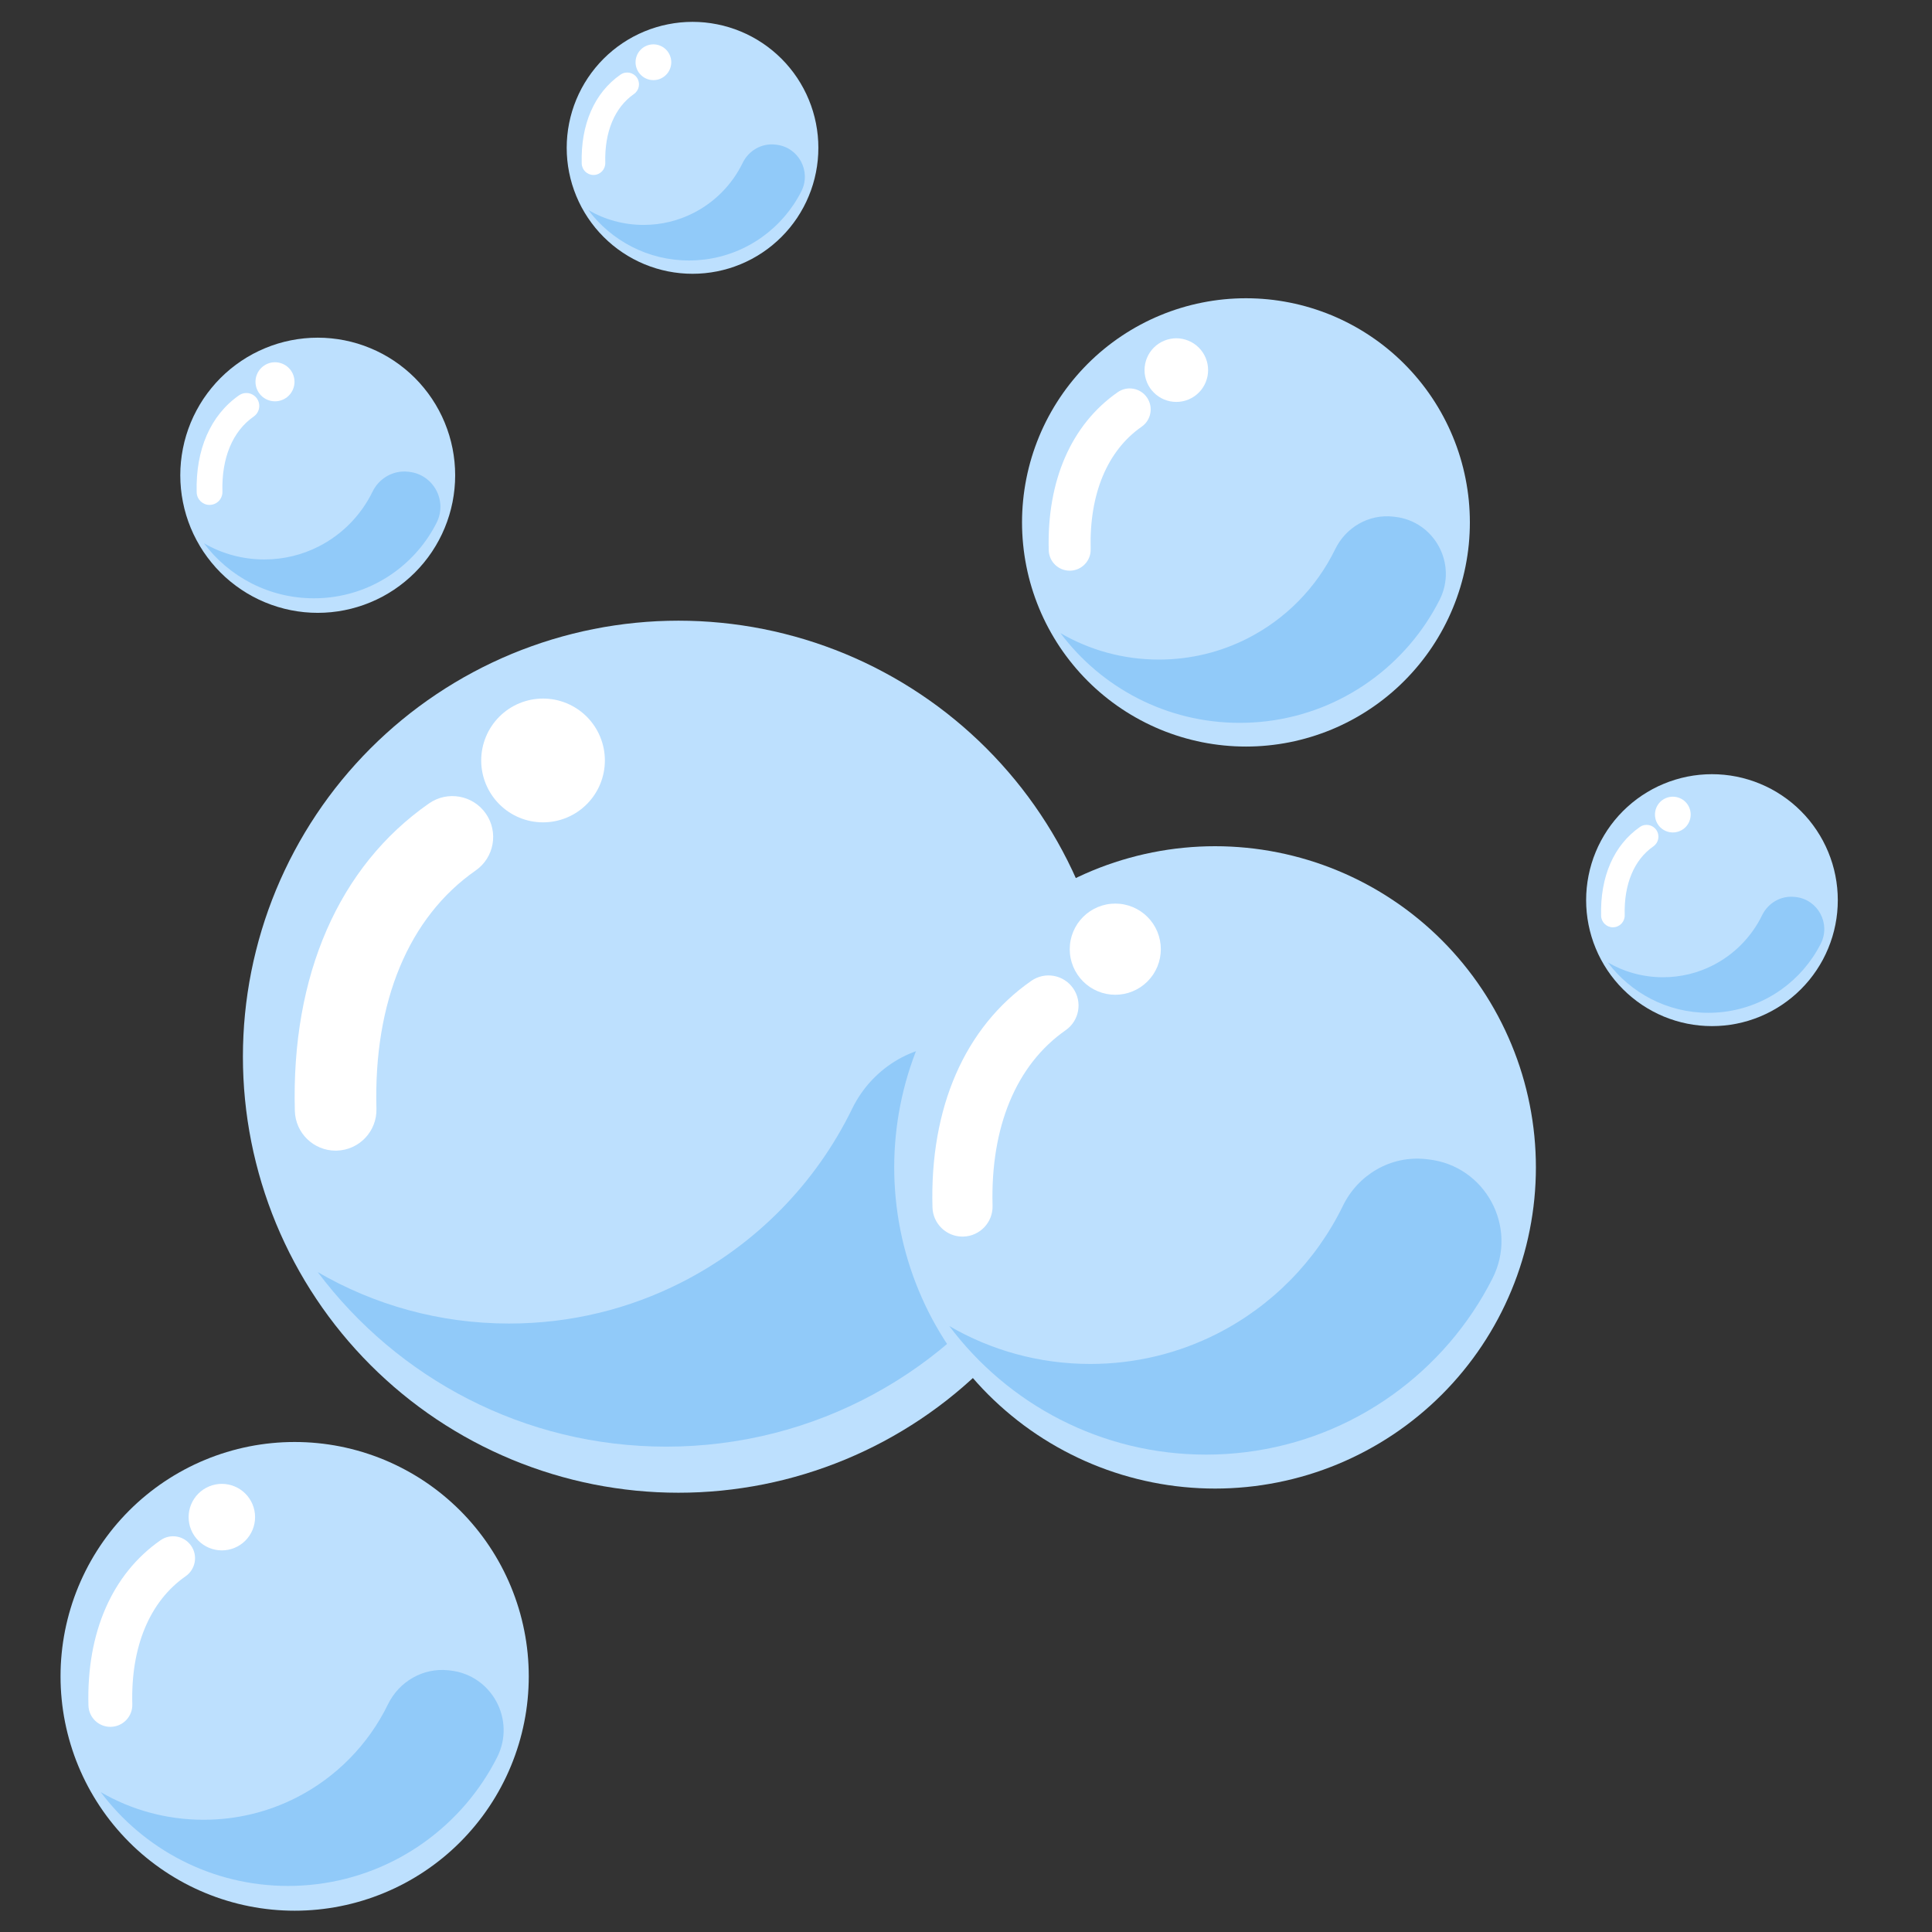 <svg xmlns="http://www.w3.org/2000/svg" xmlns:xlink="http://www.w3.org/1999/xlink" width="500" zoomAndPan="magnify" viewBox="0 0 375 375" height="500" preserveAspectRatio="xMidYMid meet" version="1.0"><rect x="0" y="0" width="375" height="375" fill="#333333" stroke="none"/><defs><clipPath id="20d1afbe35"><path d="M 271.516 212.355 L 282.016 212.355 L 282.016 222.855 L 271.516 222.855 Z M 271.516 212.355 " clip-rule="nonzero"/></clipPath><clipPath id="9896ca76a2"><path d="M 276.789 214.215 L 280.539 214.215 L 280.539 217.965 L 276.789 217.965 Z M 276.789 214.215 " clip-rule="nonzero"/></clipPath><clipPath id="4f030ed80d"><path d="M 11.785 279 L 103 279 L 103 370.941 L 11.785 370.941 Z M 11.785 279 " clip-rule="nonzero"/></clipPath><clipPath id="f3a40492c5"><path d="M 307 150 L 356.785 150 L 356.785 200 L 307 200 Z M 307 150 " clip-rule="nonzero"/></clipPath><clipPath id="3e56d08b51"><path d="M 109 4.195 L 159 4.195 L 159 54 L 109 54 Z M 109 4.195 " clip-rule="nonzero"/></clipPath></defs><g clip-path="url(#20d1afbe35)"><path fill="#94dcf6" d="M 282.062 217.629 C 282.062 217.973 282.027 218.316 281.961 218.656 C 281.891 218.996 281.793 219.324 281.66 219.645 C 281.527 219.965 281.363 220.27 281.172 220.559 C 280.98 220.844 280.762 221.109 280.516 221.355 C 280.273 221.602 280.004 221.82 279.719 222.012 C 279.43 222.203 279.125 222.367 278.805 222.5 C 278.484 222.633 278.156 222.73 277.816 222.801 C 277.477 222.867 277.133 222.902 276.789 222.902 C 276.441 222.902 276.098 222.867 275.758 222.801 C 275.418 222.73 275.09 222.633 274.77 222.5 C 274.449 222.367 274.145 222.203 273.859 222.012 C 273.57 221.82 273.305 221.602 273.059 221.355 C 272.812 221.109 272.594 220.844 272.402 220.559 C 272.211 220.27 272.047 219.965 271.914 219.645 C 271.785 219.324 271.684 218.996 271.617 218.656 C 271.547 218.316 271.516 217.973 271.516 217.629 C 271.516 217.281 271.547 216.938 271.617 216.598 C 271.684 216.258 271.785 215.93 271.914 215.609 C 272.047 215.289 272.211 214.984 272.402 214.699 C 272.594 214.41 272.812 214.145 273.059 213.898 C 273.305 213.652 273.57 213.434 273.859 213.242 C 274.145 213.051 274.449 212.887 274.77 212.754 C 275.09 212.621 275.418 212.523 275.758 212.453 C 276.098 212.387 276.441 212.355 276.789 212.355 C 277.133 212.355 277.477 212.387 277.816 212.453 C 278.156 212.523 278.484 212.621 278.805 212.754 C 279.125 212.887 279.43 213.051 279.719 213.242 C 280.004 213.434 280.273 213.652 280.516 213.898 C 280.762 214.145 280.98 214.41 281.172 214.699 C 281.363 214.984 281.527 215.289 281.66 215.609 C 281.793 215.93 281.891 216.258 281.961 216.598 C 282.027 216.938 282.062 217.281 282.062 217.629 Z M 282.062 217.629 " fill-opacity="1" fill-rule="nonzero"/></g><g clip-path="url(#9896ca76a2)"><path fill="#ffffff" d="M 280.199 215.922 C 280.199 216.145 280.156 216.363 280.07 216.574 C 279.984 216.781 279.859 216.965 279.699 217.125 C 279.539 217.285 279.355 217.41 279.145 217.496 C 278.938 217.582 278.719 217.625 278.492 217.625 C 278.27 217.625 278.051 217.582 277.84 217.496 C 277.633 217.41 277.449 217.285 277.289 217.125 C 277.129 216.965 277.004 216.781 276.918 216.574 C 276.832 216.363 276.789 216.145 276.789 215.922 C 276.789 215.695 276.832 215.477 276.918 215.266 C 277.004 215.059 277.129 214.875 277.289 214.715 C 277.449 214.555 277.633 214.43 277.84 214.344 C 278.051 214.258 278.27 214.215 278.492 214.215 C 278.719 214.215 278.938 214.258 279.145 214.344 C 279.355 214.43 279.539 214.555 279.699 214.715 C 279.859 214.875 279.984 215.059 280.07 215.266 C 280.156 215.477 280.199 215.695 280.199 215.922 Z M 280.199 215.922 " fill-opacity="1" fill-rule="nonzero"/></g><path fill="#bde0fe" d="M 216.238 205.105 C 216.238 206.492 216.203 207.875 216.137 209.258 C 216.07 210.641 215.969 212.023 215.832 213.402 C 215.695 214.781 215.527 216.152 215.324 217.523 C 215.121 218.895 214.883 220.258 214.613 221.617 C 214.344 222.977 214.039 224.324 213.703 225.668 C 213.367 227.012 213 228.348 212.598 229.672 C 212.195 231 211.762 232.312 211.297 233.617 C 210.832 234.922 210.332 236.215 209.805 237.492 C 209.273 238.773 208.711 240.039 208.121 241.289 C 207.531 242.543 206.906 243.781 206.254 245 C 205.602 246.223 204.922 247.426 204.211 248.617 C 203.5 249.805 202.758 250.973 201.988 252.125 C 201.223 253.277 200.426 254.41 199.602 255.52 C 198.777 256.633 197.926 257.727 197.047 258.797 C 196.168 259.867 195.266 260.914 194.336 261.941 C 193.406 262.969 192.453 263.969 191.477 264.949 C 190.496 265.93 189.496 266.883 188.469 267.812 C 187.445 268.746 186.398 269.648 185.328 270.527 C 184.258 271.406 183.168 272.258 182.059 273.082 C 180.945 273.906 179.816 274.707 178.664 275.477 C 177.512 276.246 176.344 276.984 175.16 277.695 C 173.973 278.41 172.77 279.09 171.547 279.746 C 170.328 280.398 169.094 281.02 167.84 281.613 C 166.59 282.203 165.324 282.766 164.047 283.297 C 162.77 283.824 161.477 284.324 160.176 284.789 C 158.871 285.258 157.559 285.691 156.234 286.094 C 154.91 286.496 153.578 286.863 152.234 287.203 C 150.895 287.539 149.543 287.84 148.188 288.113 C 146.832 288.383 145.469 288.617 144.098 288.82 C 142.73 289.023 141.355 289.195 139.98 289.332 C 138.602 289.465 137.223 289.566 135.84 289.637 C 134.461 289.703 133.078 289.738 131.691 289.738 C 130.309 289.738 128.926 289.703 127.543 289.637 C 126.164 289.566 124.785 289.465 123.406 289.332 C 122.031 289.195 120.656 289.023 119.289 288.82 C 117.918 288.617 116.555 288.383 115.199 288.113 C 113.844 287.84 112.492 287.539 111.152 287.203 C 109.809 286.863 108.477 286.496 107.152 286.094 C 105.828 285.691 104.516 285.258 103.211 284.789 C 101.906 284.324 100.617 283.824 99.34 283.297 C 98.062 282.766 96.797 282.203 95.547 281.613 C 94.293 281.02 93.059 280.398 91.84 279.746 C 90.617 279.09 89.414 278.41 88.227 277.695 C 87.043 276.984 85.871 276.246 84.723 275.477 C 83.57 274.707 82.441 273.906 81.328 273.082 C 80.219 272.258 79.129 271.406 78.059 270.527 C 76.988 269.648 75.941 268.746 74.918 267.812 C 73.891 266.883 72.891 265.93 71.91 264.949 C 70.934 263.969 69.98 262.969 69.051 261.941 C 68.121 260.914 67.215 259.867 66.34 258.797 C 65.461 257.727 64.609 256.633 63.785 255.52 C 62.961 254.41 62.164 253.277 61.398 252.125 C 60.629 250.973 59.887 249.805 59.176 248.617 C 58.465 247.426 57.785 246.223 57.133 245 C 56.48 243.781 55.855 242.543 55.266 241.289 C 54.672 240.039 54.113 238.773 53.582 237.492 C 53.055 236.215 52.555 234.922 52.09 233.617 C 51.625 232.312 51.191 231 50.789 229.672 C 50.387 228.348 50.02 227.012 49.684 225.668 C 49.344 224.324 49.043 222.977 48.773 221.617 C 48.504 220.258 48.266 218.895 48.062 217.523 C 47.859 216.152 47.691 214.781 47.555 213.402 C 47.418 212.023 47.316 210.641 47.25 209.258 C 47.184 207.875 47.148 206.492 47.148 205.105 C 47.148 203.719 47.184 202.336 47.25 200.953 C 47.316 199.57 47.418 198.188 47.555 196.809 C 47.691 195.434 47.859 194.059 48.062 192.688 C 48.266 191.316 48.504 189.953 48.773 188.594 C 49.043 187.238 49.344 185.887 49.684 184.543 C 50.02 183.199 50.387 181.863 50.789 180.539 C 51.191 179.211 51.625 177.898 52.09 176.594 C 52.555 175.289 53.055 173.996 53.582 172.719 C 54.113 171.438 54.672 170.172 55.266 168.922 C 55.855 167.668 56.48 166.434 57.133 165.211 C 57.785 163.988 58.465 162.785 59.176 161.598 C 59.887 160.406 60.629 159.238 61.398 158.086 C 62.164 156.934 62.961 155.805 63.785 154.691 C 64.609 153.578 65.461 152.484 66.34 151.414 C 67.215 150.344 68.121 149.297 69.051 148.27 C 69.98 147.242 70.934 146.242 71.91 145.262 C 72.891 144.281 73.891 143.328 74.918 142.398 C 75.941 141.469 76.988 140.562 78.059 139.684 C 79.129 138.805 80.219 137.953 81.328 137.129 C 82.441 136.305 83.57 135.508 84.723 134.738 C 85.871 133.969 87.043 133.227 88.227 132.516 C 89.414 131.801 90.617 131.121 91.84 130.469 C 93.059 129.812 94.293 129.191 95.547 128.598 C 96.797 128.008 98.062 127.445 99.34 126.914 C 100.617 126.387 101.906 125.887 103.211 125.422 C 104.516 124.953 105.828 124.52 107.152 124.117 C 108.477 123.715 109.809 123.348 111.152 123.012 C 112.492 122.672 113.844 122.371 115.199 122.102 C 116.555 121.828 117.918 121.594 119.289 121.391 C 120.656 121.188 122.031 121.016 123.406 120.883 C 124.785 120.746 126.164 120.645 127.543 120.574 C 128.926 120.508 130.309 120.473 131.691 120.473 C 133.078 120.473 134.461 120.508 135.84 120.574 C 137.223 120.645 138.602 120.746 139.98 120.883 C 141.355 121.016 142.73 121.188 144.098 121.391 C 145.469 121.594 146.832 121.828 148.188 122.102 C 149.543 122.371 150.895 122.672 152.234 123.012 C 153.578 123.348 154.91 123.715 156.234 124.117 C 157.559 124.52 158.871 124.953 160.176 125.422 C 161.477 125.887 162.77 126.387 164.047 126.914 C 165.324 127.445 166.59 128.008 167.84 128.598 C 169.094 129.191 170.328 129.812 171.547 130.469 C 172.77 131.121 173.973 131.801 175.16 132.516 C 176.344 133.227 177.512 133.969 178.664 134.738 C 179.816 135.508 180.945 136.305 182.059 137.129 C 183.168 137.953 184.258 138.805 185.328 139.684 C 186.398 140.562 187.445 141.469 188.469 142.398 C 189.496 143.328 190.496 144.281 191.477 145.262 C 192.453 146.242 193.406 147.242 194.336 148.27 C 195.266 149.297 196.168 150.344 197.047 151.414 C 197.926 152.484 198.777 153.578 199.602 154.691 C 200.426 155.805 201.223 156.934 201.988 158.086 C 202.758 159.238 203.5 160.406 204.211 161.598 C 204.922 162.785 205.602 163.988 206.254 165.211 C 206.906 166.434 207.531 167.668 208.121 168.922 C 208.711 170.172 209.273 171.438 209.805 172.719 C 210.332 173.996 210.832 175.289 211.297 176.594 C 211.762 177.898 212.195 179.211 212.598 180.539 C 213 181.863 213.367 183.199 213.703 184.543 C 214.039 185.887 214.344 187.238 214.613 188.594 C 214.883 189.953 215.121 191.316 215.324 192.688 C 215.527 194.059 215.695 195.434 215.832 196.809 C 215.969 198.188 216.07 199.57 216.137 200.953 C 216.203 202.336 216.238 203.719 216.238 205.105 Z M 216.238 205.105 " fill-opacity="1" fill-rule="nonzero"/><path fill="#91caf9" d="M 187.941 203 C 202.938 204.688 211.629 220.852 204.816 234.328 C 192.379 258.926 168.297 276.621 139.828 280.141 C 136.391 280.57 132.891 280.793 129.34 280.793 C 101.668 280.793 77.102 267.484 61.672 246.914 C 72.586 253.266 85.277 256.898 98.816 256.898 C 110.836 256.898 122.18 254.035 132.207 248.945 C 146.609 241.648 158.305 229.773 165.383 215.234 C 169.414 206.949 178.07 201.934 187.223 202.922 C 187.461 202.949 187.703 202.973 187.941 203 Z M 187.941 203 " fill-opacity="1" fill-rule="nonzero"/><path fill="#ffffff" d="M 117.406 147.605 C 117.406 148.395 117.328 149.176 117.176 149.949 C 117.02 150.723 116.793 151.473 116.492 152.203 C 116.191 152.93 115.82 153.621 115.383 154.277 C 114.945 154.934 114.445 155.539 113.891 156.098 C 113.332 156.656 112.727 157.156 112.07 157.594 C 111.414 158.031 110.723 158.402 109.996 158.703 C 109.27 159.004 108.52 159.234 107.746 159.387 C 106.973 159.539 106.191 159.617 105.402 159.617 C 104.617 159.617 103.836 159.539 103.062 159.387 C 102.289 159.234 101.539 159.004 100.812 158.703 C 100.082 158.402 99.391 158.031 98.734 157.594 C 98.082 157.156 97.477 156.656 96.918 156.098 C 96.359 155.539 95.863 154.934 95.426 154.277 C 94.988 153.621 94.617 152.93 94.316 152.199 C 94.016 151.473 93.785 150.723 93.633 149.949 C 93.48 149.176 93.402 148.395 93.402 147.605 C 93.402 146.816 93.48 146.035 93.633 145.262 C 93.785 144.488 94.016 143.734 94.316 143.008 C 94.617 142.277 94.988 141.586 95.426 140.93 C 95.863 140.273 96.359 139.668 96.918 139.109 C 97.477 138.551 98.082 138.055 98.734 137.613 C 99.391 137.176 100.082 136.809 100.812 136.504 C 101.539 136.203 102.289 135.977 103.062 135.82 C 103.836 135.668 104.617 135.59 105.402 135.59 C 106.191 135.59 106.973 135.668 107.746 135.82 C 108.52 135.977 109.27 136.203 109.996 136.504 C 110.723 136.809 111.414 137.176 112.07 137.617 C 112.727 138.055 113.332 138.551 113.891 139.109 C 114.445 139.668 114.945 140.273 115.383 140.93 C 115.82 141.586 116.191 142.277 116.492 143.008 C 116.793 143.734 117.02 144.488 117.176 145.262 C 117.328 146.035 117.406 146.816 117.406 147.605 Z M 117.406 147.605 " fill-opacity="1" fill-rule="nonzero"/><path fill="#ffffff" d="M 65.145 223.34 C 60.871 223.34 57.348 219.934 57.23 215.629 C 56.504 189.348 65.754 168.148 83.277 155.941 C 86.867 153.441 91.805 154.328 94.305 157.922 C 96.805 161.516 95.918 166.461 92.328 168.961 C 79.336 178.012 72.496 194.43 73.066 215.191 C 73.188 219.57 69.742 223.215 65.367 223.336 C 65.293 223.34 65.219 223.34 65.145 223.34 Z M 65.145 223.34 " fill-opacity="1" fill-rule="nonzero"/><g clip-path="url(#4f030ed80d)"><path fill="#bde0fe" d="M 102.633 325.379 C 102.633 326.867 102.559 328.355 102.414 329.836 C 102.27 331.32 102.051 332.793 101.758 334.254 C 101.469 335.715 101.109 337.156 100.676 338.582 C 100.242 340.008 99.742 341.41 99.172 342.785 C 98.605 344.164 97.969 345.508 97.266 346.82 C 96.566 348.137 95.801 349.41 94.973 350.648 C 94.148 351.891 93.262 353.086 92.316 354.234 C 91.375 355.387 90.375 356.488 89.324 357.543 C 88.27 358.598 87.168 359.598 86.02 360.543 C 84.867 361.484 83.676 362.371 82.438 363.199 C 81.199 364.027 79.926 364.793 78.613 365.496 C 77.301 366.199 75.957 366.832 74.582 367.402 C 73.207 367.973 71.805 368.477 70.383 368.906 C 68.957 369.34 67.516 369.703 66.055 369.992 C 64.598 370.285 63.125 370.5 61.645 370.648 C 60.164 370.793 58.68 370.867 57.191 370.867 C 55.703 370.867 54.219 370.793 52.738 370.648 C 51.254 370.5 49.785 370.285 48.324 369.992 C 46.867 369.703 45.426 369.34 44 368.906 C 42.574 368.477 41.176 367.973 39.801 367.402 C 38.426 366.832 37.082 366.199 35.77 365.496 C 34.457 364.793 33.184 364.027 31.945 363.199 C 30.707 362.371 29.512 361.484 28.363 360.543 C 27.211 359.598 26.109 358.598 25.059 357.543 C 24.008 356.488 23.008 355.387 22.062 354.234 C 21.121 353.086 20.234 351.891 19.406 350.648 C 18.582 349.41 17.816 348.137 17.113 346.82 C 16.414 345.508 15.777 344.164 15.207 342.785 C 14.637 341.41 14.137 340.008 13.707 338.582 C 13.273 337.156 12.914 335.715 12.621 334.254 C 12.332 332.793 12.113 331.32 11.969 329.836 C 11.82 328.355 11.75 326.867 11.75 325.379 C 11.75 323.887 11.82 322.402 11.969 320.918 C 12.113 319.438 12.332 317.965 12.621 316.504 C 12.914 315.043 13.273 313.598 13.707 312.172 C 14.137 310.746 14.637 309.348 15.207 307.969 C 15.777 306.594 16.414 305.25 17.113 303.934 C 17.816 302.621 18.582 301.344 19.406 300.105 C 20.234 298.867 21.121 297.672 22.062 296.52 C 23.008 295.367 24.008 294.266 25.059 293.211 C 26.109 292.16 27.211 291.16 28.363 290.215 C 29.512 289.27 30.707 288.383 31.945 287.555 C 33.184 286.727 34.457 285.965 35.77 285.262 C 37.082 284.559 38.426 283.922 39.801 283.352 C 41.176 282.781 42.574 282.281 44 281.848 C 45.426 281.414 46.867 281.055 48.324 280.762 C 49.785 280.473 51.254 280.254 52.738 280.109 C 54.219 279.961 55.703 279.891 57.191 279.891 C 58.68 279.891 60.164 279.961 61.645 280.109 C 63.125 280.254 64.598 280.473 66.055 280.762 C 67.516 281.055 68.957 281.414 70.383 281.848 C 71.805 282.281 73.207 282.781 74.582 283.352 C 75.957 283.922 77.301 284.559 78.613 285.262 C 79.926 285.965 81.199 286.727 82.438 287.555 C 83.676 288.383 84.867 289.27 86.02 290.215 C 87.168 291.16 88.27 292.16 89.324 293.211 C 90.375 294.266 91.375 295.367 92.316 296.52 C 93.262 297.672 94.148 298.867 94.973 300.105 C 95.801 301.344 96.566 302.621 97.266 303.934 C 97.969 305.25 98.605 306.594 99.172 307.969 C 99.742 309.348 100.242 310.746 100.676 312.172 C 101.109 313.598 101.469 315.043 101.758 316.504 C 102.051 317.965 102.27 319.438 102.414 320.918 C 102.559 322.402 102.633 323.887 102.633 325.379 Z M 102.633 325.379 " fill-opacity="1" fill-rule="nonzero"/></g><path fill="#91caf9" d="M 87.422 324.246 C 95.484 325.152 100.156 333.84 96.492 341.086 C 89.809 354.305 76.863 363.816 61.562 365.707 C 59.715 365.938 57.832 366.059 55.926 366.059 C 41.055 366.059 27.848 358.906 19.555 347.852 C 25.422 351.266 32.242 353.215 39.52 353.215 C 45.98 353.215 52.078 351.676 57.469 348.941 C 65.207 345.02 71.492 338.637 75.297 330.82 C 77.465 326.371 82.117 323.672 87.035 324.203 C 87.164 324.219 87.293 324.23 87.422 324.246 Z M 87.422 324.246 " fill-opacity="1" fill-rule="nonzero"/><path fill="#ffffff" d="M 49.512 294.473 C 49.512 294.895 49.469 295.316 49.387 295.73 C 49.305 296.148 49.18 296.551 49.02 296.941 C 48.855 297.336 48.66 297.707 48.422 298.059 C 48.188 298.41 47.922 298.738 47.621 299.039 C 47.32 299.336 46.996 299.605 46.645 299.84 C 46.293 300.078 45.922 300.273 45.527 300.438 C 45.137 300.598 44.734 300.723 44.32 300.805 C 43.902 300.887 43.484 300.93 43.059 300.93 C 42.637 300.93 42.219 300.887 41.801 300.805 C 41.387 300.723 40.984 300.598 40.594 300.438 C 40.199 300.273 39.828 300.078 39.477 299.84 C 39.125 299.605 38.801 299.336 38.5 299.039 C 38.199 298.738 37.934 298.41 37.699 298.059 C 37.461 297.707 37.262 297.336 37.102 296.941 C 36.938 296.551 36.816 296.148 36.734 295.73 C 36.652 295.316 36.609 294.895 36.609 294.473 C 36.609 294.047 36.652 293.629 36.734 293.211 C 36.816 292.797 36.938 292.395 37.102 292 C 37.262 291.609 37.461 291.238 37.699 290.887 C 37.934 290.531 38.199 290.207 38.5 289.906 C 38.801 289.605 39.125 289.34 39.477 289.105 C 39.828 288.867 40.199 288.668 40.594 288.508 C 40.984 288.344 41.387 288.223 41.801 288.141 C 42.219 288.059 42.637 288.016 43.059 288.016 C 43.484 288.016 43.902 288.059 44.32 288.141 C 44.734 288.223 45.137 288.344 45.527 288.508 C 45.922 288.668 46.293 288.867 46.645 289.105 C 46.996 289.34 47.32 289.605 47.621 289.906 C 47.922 290.207 48.188 290.531 48.422 290.887 C 48.66 291.238 48.855 291.609 49.02 292 C 49.18 292.395 49.305 292.797 49.387 293.211 C 49.469 293.629 49.512 294.047 49.512 294.473 Z M 49.512 294.473 " fill-opacity="1" fill-rule="nonzero"/><path fill="#ffffff" d="M 21.422 335.18 C 19.125 335.18 17.23 333.348 17.168 331.035 C 16.777 316.906 21.75 305.516 31.168 298.953 C 33.098 297.609 35.75 298.086 37.094 300.02 C 38.438 301.949 37.961 304.605 36.031 305.949 C 29.051 310.816 25.371 319.641 25.68 330.797 C 25.746 333.152 23.891 335.113 21.543 335.176 C 21.5 335.18 21.461 335.18 21.422 335.18 Z M 21.422 335.18 " fill-opacity="1" fill-rule="nonzero"/><g clip-path="url(#f3a40492c5)"><path fill="#bde0fe" d="M 356.715 174.719 C 356.715 175.52 356.676 176.32 356.598 177.117 C 356.52 177.914 356.402 178.703 356.246 179.488 C 356.09 180.273 355.895 181.051 355.664 181.816 C 355.43 182.582 355.16 183.336 354.855 184.074 C 354.547 184.816 354.207 185.539 353.832 186.246 C 353.453 186.949 353.043 187.637 352.598 188.301 C 352.152 188.969 351.676 189.609 351.172 190.23 C 350.664 190.848 350.125 191.441 349.559 192.008 C 348.996 192.574 348.402 193.109 347.785 193.617 C 347.168 194.125 346.523 194.602 345.859 195.047 C 345.195 195.492 344.508 195.902 343.805 196.281 C 343.098 196.66 342.375 197 341.637 197.309 C 340.898 197.613 340.145 197.883 339.379 198.117 C 338.613 198.348 337.84 198.543 337.055 198.699 C 336.27 198.855 335.48 198.973 334.684 199.051 C 333.887 199.129 333.09 199.168 332.289 199.168 C 331.488 199.168 330.691 199.129 329.895 199.051 C 329.102 198.973 328.309 198.855 327.523 198.699 C 326.742 198.543 325.965 198.348 325.199 198.117 C 324.434 197.883 323.684 197.613 322.941 197.309 C 322.203 197 321.48 196.66 320.777 196.281 C 320.07 195.902 319.387 195.492 318.719 195.047 C 318.055 194.602 317.414 194.125 316.797 193.617 C 316.176 193.109 315.586 192.574 315.02 192.008 C 314.453 191.441 313.918 190.848 313.41 190.23 C 312.902 189.609 312.426 188.969 311.98 188.301 C 311.539 187.637 311.129 186.949 310.75 186.246 C 310.371 185.539 310.031 184.816 309.727 184.074 C 309.418 183.336 309.148 182.582 308.918 181.816 C 308.684 181.051 308.492 180.273 308.336 179.488 C 308.18 178.703 308.062 177.914 307.984 177.117 C 307.906 176.32 307.867 175.52 307.867 174.719 C 307.867 173.918 307.906 173.121 307.984 172.324 C 308.062 171.527 308.18 170.734 308.336 169.949 C 308.492 169.164 308.684 168.387 308.918 167.621 C 309.148 166.855 309.418 166.102 309.727 165.363 C 310.031 164.625 310.371 163.898 310.75 163.195 C 311.129 162.488 311.539 161.801 311.98 161.137 C 312.426 160.469 312.902 159.828 313.41 159.207 C 313.918 158.59 314.453 157.996 315.02 157.43 C 315.586 156.863 316.176 156.328 316.797 155.82 C 317.414 155.312 318.055 154.836 318.719 154.391 C 319.387 153.945 320.07 153.535 320.777 153.156 C 321.48 152.781 322.203 152.438 322.941 152.133 C 323.684 151.824 324.434 151.555 325.199 151.324 C 325.965 151.09 326.742 150.895 327.523 150.738 C 328.309 150.582 329.102 150.465 329.895 150.387 C 330.691 150.309 331.488 150.27 332.289 150.27 C 333.09 150.27 333.887 150.309 334.684 150.387 C 335.48 150.465 336.27 150.582 337.055 150.738 C 337.84 150.895 338.613 151.09 339.379 151.324 C 340.145 151.555 340.898 151.824 341.637 152.133 C 342.375 152.438 343.098 152.781 343.805 153.156 C 344.508 153.535 345.195 153.945 345.859 154.391 C 346.523 154.836 347.168 155.312 347.785 155.82 C 348.402 156.328 348.996 156.863 349.559 157.43 C 350.125 157.996 350.664 158.59 351.172 159.207 C 351.676 159.828 352.152 160.469 352.598 161.137 C 353.043 161.801 353.453 162.488 353.832 163.195 C 354.207 163.898 354.547 164.625 354.855 165.363 C 355.16 166.102 355.43 166.855 355.664 167.621 C 355.895 168.387 356.09 169.164 356.246 169.949 C 356.402 170.734 356.52 171.527 356.598 172.324 C 356.676 173.121 356.715 173.918 356.715 174.719 Z M 356.715 174.719 " fill-opacity="1" fill-rule="nonzero"/></g><path fill="#91caf9" d="M 348.539 174.109 C 352.871 174.598 355.383 179.27 353.414 183.16 C 349.82 190.266 342.863 195.379 334.641 196.395 C 333.648 196.52 332.637 196.586 331.609 196.586 C 323.617 196.586 316.52 192.738 312.062 186.797 C 315.215 188.633 318.883 189.684 322.793 189.684 C 326.266 189.684 329.543 188.855 332.438 187.383 C 336.598 185.277 339.977 181.848 342.023 177.645 C 343.188 175.254 345.688 173.805 348.332 174.09 C 348.402 174.098 348.469 174.102 348.539 174.109 Z M 348.539 174.109 " fill-opacity="1" fill-rule="nonzero"/><path fill="#ffffff" d="M 328.16 158.109 C 328.16 158.566 328.074 159.012 327.898 159.438 C 327.723 159.859 327.473 160.238 327.148 160.562 C 326.82 160.887 326.445 161.137 326.023 161.312 C 325.598 161.488 325.156 161.578 324.695 161.578 C 324.234 161.578 323.793 161.488 323.367 161.312 C 322.945 161.137 322.57 160.887 322.242 160.562 C 321.918 160.238 321.668 159.859 321.492 159.438 C 321.316 159.012 321.23 158.566 321.23 158.109 C 321.23 157.648 321.316 157.207 321.492 156.781 C 321.668 156.355 321.918 155.98 322.242 155.652 C 322.57 155.328 322.945 155.078 323.367 154.902 C 323.793 154.727 324.234 154.637 324.695 154.637 C 325.156 154.637 325.598 154.727 326.023 154.902 C 326.445 155.078 326.82 155.328 327.148 155.652 C 327.473 155.98 327.723 156.355 327.898 156.781 C 328.074 157.207 328.16 157.648 328.16 158.109 Z M 328.16 158.109 " fill-opacity="1" fill-rule="nonzero"/><path fill="#ffffff" d="M 313.066 179.988 C 311.832 179.988 310.812 179.004 310.777 177.758 C 310.57 170.168 313.242 164.043 318.305 160.516 C 319.34 159.793 320.766 160.051 321.488 161.09 C 322.211 162.129 321.957 163.555 320.918 164.277 C 317.164 166.891 315.188 171.637 315.355 177.633 C 315.391 178.898 314.395 179.953 313.129 179.984 C 313.109 179.988 313.086 179.988 313.066 179.988 Z M 313.066 179.988 " fill-opacity="1" fill-rule="nonzero"/><g clip-path="url(#3e56d08b51)"><path fill="#bde0fe" d="M 158.844 28.691 C 158.844 29.492 158.805 30.293 158.727 31.09 C 158.648 31.887 158.531 32.676 158.375 33.461 C 158.219 34.246 158.027 35.023 157.793 35.789 C 157.562 36.555 157.293 37.309 156.984 38.047 C 156.68 38.789 156.34 39.512 155.961 40.219 C 155.582 40.926 155.172 41.609 154.73 42.277 C 154.285 42.941 153.809 43.582 153.301 44.203 C 152.793 44.82 152.258 45.414 151.691 45.98 C 151.125 46.547 150.535 47.082 149.914 47.594 C 149.297 48.102 148.656 48.578 147.988 49.02 C 147.324 49.465 146.641 49.879 145.934 50.254 C 145.23 50.633 144.508 50.973 143.766 51.281 C 143.027 51.586 142.277 51.855 141.512 52.09 C 140.746 52.32 139.969 52.516 139.188 52.672 C 138.402 52.828 137.609 52.945 136.816 53.023 C 136.02 53.102 135.223 53.141 134.422 53.141 C 133.621 53.141 132.824 53.102 132.027 53.023 C 131.23 52.945 130.441 52.828 129.656 52.672 C 128.871 52.516 128.098 52.32 127.332 52.09 C 126.566 51.855 125.812 51.586 125.074 51.281 C 124.336 50.973 123.613 50.633 122.906 50.254 C 122.203 49.879 121.516 49.465 120.852 49.02 C 120.188 48.578 119.543 48.102 118.926 47.594 C 118.309 47.082 117.715 46.547 117.152 45.98 C 116.586 45.414 116.047 44.82 115.539 44.203 C 115.035 43.582 114.559 42.941 114.113 42.277 C 113.668 41.609 113.258 40.926 112.879 40.219 C 112.504 39.512 112.16 38.789 111.855 38.047 C 111.551 37.309 111.281 36.555 111.047 35.789 C 110.816 35.023 110.621 34.246 110.465 33.461 C 110.309 32.676 110.191 31.887 110.113 31.09 C 110.035 30.293 109.996 29.492 109.996 28.691 C 109.996 27.891 110.035 27.094 110.113 26.297 C 110.191 25.5 110.309 24.707 110.465 23.922 C 110.621 23.137 110.816 22.363 111.047 21.594 C 111.281 20.828 111.551 20.074 111.855 19.336 C 112.16 18.598 112.504 17.875 112.879 17.168 C 113.258 16.461 113.668 15.773 114.113 15.109 C 114.559 14.441 115.035 13.801 115.539 13.184 C 116.047 12.562 116.586 11.969 117.152 11.402 C 117.715 10.84 118.309 10.301 118.926 9.793 C 119.543 9.285 120.188 8.809 120.852 8.363 C 121.516 7.918 122.203 7.508 122.906 7.129 C 123.613 6.754 124.336 6.41 125.074 6.105 C 125.812 5.797 126.566 5.527 127.332 5.297 C 128.098 5.062 128.871 4.867 129.656 4.715 C 130.441 4.559 131.23 4.438 132.027 4.359 C 132.824 4.281 133.621 4.242 134.422 4.242 C 135.223 4.242 136.02 4.281 136.816 4.359 C 137.609 4.438 138.402 4.559 139.188 4.715 C 139.969 4.867 140.746 5.062 141.512 5.297 C 142.277 5.527 143.027 5.797 143.766 6.105 C 144.508 6.41 145.23 6.754 145.934 7.129 C 146.641 7.508 147.324 7.918 147.988 8.363 C 148.656 8.809 149.297 9.285 149.914 9.793 C 150.535 10.301 151.125 10.84 151.691 11.402 C 152.258 11.969 152.793 12.562 153.301 13.184 C 153.809 13.801 154.285 14.441 154.73 15.109 C 155.172 15.773 155.582 16.461 155.961 17.168 C 156.34 17.875 156.68 18.598 156.984 19.336 C 157.293 20.074 157.562 20.828 157.793 21.594 C 158.027 22.363 158.219 23.137 158.375 23.922 C 158.531 24.707 158.648 25.5 158.727 26.297 C 158.805 27.094 158.844 27.891 158.844 28.691 Z M 158.844 28.691 " fill-opacity="1" fill-rule="nonzero"/></g><path fill="#91caf9" d="M 150.672 28.086 C 155 28.57 157.512 33.242 155.543 37.133 C 151.949 44.238 144.996 49.352 136.77 50.371 C 135.777 50.492 134.766 50.559 133.742 50.559 C 125.746 50.559 118.648 46.715 114.191 40.77 C 117.344 42.605 121.012 43.656 124.922 43.656 C 128.395 43.656 131.672 42.828 134.57 41.355 C 138.73 39.25 142.109 35.82 144.152 31.617 C 145.316 29.227 147.816 27.777 150.461 28.062 C 150.531 28.07 150.602 28.078 150.672 28.086 Z M 150.672 28.086 " fill-opacity="1" fill-rule="nonzero"/><path fill="#ffffff" d="M 130.293 12.082 C 130.293 12.543 130.203 12.984 130.027 13.41 C 129.852 13.836 129.602 14.211 129.277 14.535 C 128.953 14.859 128.578 15.109 128.152 15.289 C 127.727 15.465 127.285 15.551 126.824 15.551 C 126.367 15.551 125.926 15.465 125.5 15.289 C 125.074 15.109 124.699 14.859 124.375 14.535 C 124.051 14.211 123.801 13.836 123.625 13.41 C 123.449 12.984 123.359 12.543 123.359 12.082 C 123.359 11.621 123.449 11.18 123.625 10.754 C 123.801 10.328 124.051 9.953 124.375 9.629 C 124.699 9.301 125.074 9.051 125.5 8.875 C 125.926 8.699 126.367 8.609 126.824 8.609 C 127.285 8.609 127.727 8.699 128.152 8.875 C 128.578 9.051 128.953 9.301 129.277 9.629 C 129.602 9.953 129.852 10.328 130.027 10.754 C 130.203 11.18 130.293 11.621 130.293 12.082 Z M 130.293 12.082 " fill-opacity="1" fill-rule="nonzero"/><path fill="#ffffff" d="M 115.195 33.961 C 113.961 33.961 112.945 32.977 112.91 31.734 C 112.699 24.141 115.371 18.016 120.434 14.488 C 121.473 13.766 122.898 14.023 123.621 15.062 C 124.34 16.102 124.086 17.527 123.047 18.25 C 119.297 20.867 117.32 25.609 117.484 31.605 C 117.52 32.871 116.523 33.926 115.262 33.961 C 115.238 33.961 115.219 33.961 115.195 33.961 Z M 115.195 33.961 " fill-opacity="1" fill-rule="nonzero"/><path fill="#bde0fe" d="M 285.301 101.398 C 285.301 102.82 285.23 104.242 285.094 105.66 C 284.953 107.078 284.742 108.488 284.465 109.887 C 284.188 111.281 283.844 112.664 283.43 114.027 C 283.016 115.391 282.539 116.73 281.992 118.047 C 281.449 119.363 280.84 120.648 280.168 121.906 C 279.496 123.164 278.766 124.383 277.977 125.57 C 277.184 126.754 276.34 127.895 275.434 128.996 C 274.531 130.098 273.578 131.152 272.57 132.16 C 271.566 133.168 270.512 134.125 269.41 135.027 C 268.309 135.934 267.168 136.781 265.984 137.57 C 264.801 138.363 263.582 139.094 262.328 139.766 C 261.07 140.438 259.785 141.047 258.473 141.594 C 257.156 142.137 255.816 142.617 254.453 143.031 C 253.094 143.445 251.715 143.789 250.316 144.07 C 248.922 144.348 247.516 144.555 246.098 144.695 C 244.684 144.836 243.262 144.906 241.84 144.906 C 240.414 144.906 238.996 144.836 237.578 144.695 C 236.16 144.555 234.754 144.348 233.359 144.07 C 231.965 143.789 230.582 143.445 229.223 143.031 C 227.859 142.617 226.52 142.137 225.207 141.594 C 223.891 141.047 222.605 140.438 221.352 139.766 C 220.094 139.094 218.875 138.363 217.691 137.57 C 216.508 136.781 215.367 135.934 214.266 135.027 C 213.164 134.125 212.113 133.168 211.105 132.16 C 210.098 131.152 209.145 130.098 208.242 128.996 C 207.34 127.895 206.492 126.754 205.699 125.57 C 204.91 124.383 204.18 123.164 203.508 121.906 C 202.836 120.648 202.227 119.363 201.684 118.047 C 201.141 116.73 200.66 115.391 200.246 114.027 C 199.832 112.664 199.488 111.281 199.211 109.887 C 198.934 108.488 198.723 107.078 198.586 105.66 C 198.445 104.242 198.375 102.82 198.375 101.398 C 198.375 99.973 198.445 98.551 198.586 97.133 C 198.723 95.715 198.934 94.305 199.211 92.91 C 199.488 91.512 199.832 90.133 200.246 88.766 C 200.66 87.402 201.141 86.062 201.684 84.746 C 202.227 83.43 202.836 82.145 203.508 80.887 C 204.18 79.633 204.91 78.41 205.699 77.227 C 206.492 76.039 207.34 74.898 208.242 73.797 C 209.145 72.695 210.098 71.641 211.105 70.633 C 212.113 69.625 213.164 68.668 214.266 67.766 C 215.367 66.859 216.508 66.012 217.691 65.223 C 218.875 64.43 220.094 63.699 221.352 63.027 C 222.605 62.355 223.891 61.746 225.207 61.199 C 226.52 60.656 227.859 60.176 229.223 59.762 C 230.582 59.348 231.965 59.004 233.359 58.727 C 234.754 58.449 236.16 58.238 237.578 58.098 C 238.996 57.961 240.414 57.891 241.84 57.891 C 243.262 57.891 244.684 57.961 246.098 58.098 C 247.516 58.238 248.922 58.449 250.316 58.727 C 251.715 59.004 253.094 59.348 254.453 59.762 C 255.816 60.176 257.156 60.656 258.473 61.199 C 259.785 61.746 261.07 62.355 262.328 63.027 C 263.582 63.699 264.801 64.43 265.984 65.223 C 267.168 66.012 268.309 66.859 269.41 67.766 C 270.512 68.668 271.566 69.625 272.57 70.633 C 273.578 71.641 274.531 72.695 275.434 73.797 C 276.34 74.898 277.184 76.039 277.977 77.227 C 278.766 78.41 279.5 79.633 280.168 80.887 C 280.84 82.145 281.449 83.43 281.992 84.746 C 282.539 86.062 283.016 87.402 283.43 88.766 C 283.844 90.133 284.188 91.512 284.465 92.91 C 284.742 94.305 284.953 95.715 285.094 97.133 C 285.23 98.551 285.301 99.973 285.301 101.398 Z M 285.301 101.398 " fill-opacity="1" fill-rule="nonzero"/><path fill="#91caf9" d="M 270.754 100.316 C 278.461 101.18 282.93 109.492 279.43 116.422 C 273.035 129.062 260.656 138.16 246.02 139.973 C 244.254 140.191 242.453 140.305 240.629 140.305 C 226.402 140.305 213.773 133.465 205.84 122.891 C 211.453 126.156 217.977 128.023 224.938 128.023 C 231.113 128.023 236.945 126.551 242.102 123.934 C 249.508 120.184 255.52 114.078 259.156 106.605 C 261.23 102.344 265.68 99.766 270.383 100.273 C 270.508 100.289 270.629 100.301 270.754 100.316 Z M 270.754 100.316 " fill-opacity="1" fill-rule="nonzero"/><path fill="#ffffff" d="M 234.492 71.836 C 234.492 72.242 234.453 72.645 234.375 73.043 C 234.293 73.438 234.176 73.824 234.023 74.199 C 233.867 74.574 233.676 74.93 233.453 75.27 C 233.227 75.605 232.973 75.918 232.684 76.203 C 232.398 76.492 232.086 76.746 231.75 76.973 C 231.414 77.195 231.059 77.387 230.684 77.543 C 230.309 77.699 229.922 77.816 229.527 77.895 C 229.129 77.973 228.727 78.012 228.324 78.012 C 227.918 78.012 227.516 77.973 227.117 77.895 C 226.723 77.816 226.336 77.699 225.961 77.543 C 225.586 77.387 225.23 77.195 224.895 76.973 C 224.559 76.746 224.246 76.492 223.961 76.203 C 223.672 75.918 223.418 75.605 223.191 75.27 C 222.969 74.93 222.777 74.574 222.621 74.199 C 222.469 73.824 222.352 73.438 222.273 73.043 C 222.191 72.645 222.152 72.242 222.152 71.836 C 222.152 71.43 222.191 71.031 222.273 70.633 C 222.352 70.234 222.469 69.848 222.621 69.473 C 222.777 69.098 222.969 68.742 223.191 68.406 C 223.418 68.07 223.672 67.758 223.961 67.469 C 224.246 67.184 224.559 66.926 224.895 66.703 C 225.23 66.477 225.586 66.285 225.961 66.133 C 226.336 65.977 226.723 65.859 227.117 65.781 C 227.516 65.699 227.918 65.66 228.324 65.66 C 228.727 65.66 229.129 65.699 229.527 65.781 C 229.922 65.859 230.309 65.977 230.684 66.133 C 231.059 66.285 231.414 66.477 231.75 66.703 C 232.086 66.926 232.398 67.184 232.684 67.469 C 232.973 67.758 233.227 68.07 233.453 68.406 C 233.676 68.742 233.867 69.098 234.023 69.473 C 234.176 69.848 234.293 70.234 234.375 70.633 C 234.453 71.031 234.492 71.43 234.492 71.836 Z M 234.492 71.836 " fill-opacity="1" fill-rule="nonzero"/><path fill="#ffffff" d="M 207.629 110.77 C 205.43 110.77 203.621 109.02 203.559 106.809 C 203.184 93.297 207.941 82.398 216.949 76.125 C 218.793 74.836 221.332 75.293 222.617 77.141 C 223.902 78.988 223.445 81.531 221.602 82.816 C 214.922 87.469 211.406 95.91 211.699 106.582 C 211.762 108.832 209.988 110.707 207.742 110.77 C 207.703 110.77 207.664 110.77 207.629 110.77 Z M 207.629 110.77 " fill-opacity="1" fill-rule="nonzero"/><path fill="#bde0fe" d="M 88.348 92.246 C 88.348 93.121 88.305 93.996 88.219 94.867 C 88.133 95.734 88.004 96.602 87.836 97.457 C 87.664 98.316 87.453 99.164 87.199 100 C 86.945 100.836 86.652 101.66 86.316 102.469 C 85.984 103.277 85.609 104.066 85.199 104.836 C 84.785 105.609 84.336 106.355 83.852 107.086 C 83.367 107.812 82.848 108.512 82.293 109.188 C 81.738 109.867 81.152 110.512 80.535 111.133 C 79.918 111.75 79.27 112.336 78.594 112.891 C 77.918 113.445 77.219 113.965 76.492 114.453 C 75.766 114.938 75.016 115.387 74.246 115.801 C 73.477 116.211 72.688 116.586 71.879 116.918 C 71.074 117.254 70.25 117.547 69.414 117.801 C 68.578 118.055 67.73 118.27 66.875 118.438 C 66.02 118.609 65.156 118.738 64.285 118.824 C 63.414 118.91 62.543 118.953 61.672 118.953 C 60.797 118.953 59.926 118.91 59.055 118.824 C 58.188 118.738 57.324 118.609 56.465 118.438 C 55.609 118.27 54.762 118.055 53.926 117.801 C 53.09 117.547 52.27 117.254 51.461 116.918 C 50.656 116.586 49.867 116.211 49.094 115.801 C 48.324 115.387 47.574 114.938 46.852 114.453 C 46.125 113.965 45.422 113.445 44.746 112.891 C 44.07 112.336 43.426 111.75 42.809 111.133 C 42.188 110.512 41.602 109.867 41.051 109.188 C 40.496 108.512 39.977 107.812 39.488 107.086 C 39.004 106.355 38.555 105.609 38.145 104.836 C 37.73 104.066 37.359 103.277 37.023 102.469 C 36.691 101.66 36.395 100.836 36.141 100 C 35.887 99.164 35.676 98.316 35.508 97.457 C 35.336 96.602 35.207 95.734 35.121 94.867 C 35.035 93.996 34.992 93.121 34.992 92.246 C 34.992 91.375 35.035 90.5 35.121 89.629 C 35.207 88.762 35.336 87.895 35.508 87.039 C 35.676 86.18 35.887 85.332 36.141 84.496 C 36.395 83.66 36.691 82.836 37.023 82.027 C 37.359 81.219 37.73 80.43 38.145 79.66 C 38.555 78.887 39.004 78.141 39.488 77.41 C 39.977 76.684 40.496 75.984 41.051 75.309 C 41.602 74.629 42.188 73.984 42.809 73.363 C 43.426 72.746 44.07 72.16 44.746 71.605 C 45.422 71.051 46.125 70.531 46.852 70.043 C 47.574 69.559 48.324 69.109 49.094 68.695 C 49.867 68.285 50.656 67.91 51.461 67.578 C 52.27 67.242 53.09 66.945 53.926 66.691 C 54.762 66.438 55.609 66.227 56.465 66.055 C 57.324 65.887 58.188 65.758 59.055 65.672 C 59.926 65.586 60.797 65.543 61.672 65.543 C 62.543 65.543 63.414 65.586 64.285 65.672 C 65.156 65.758 66.02 65.887 66.875 66.055 C 67.73 66.227 68.578 66.438 69.414 66.691 C 70.25 66.945 71.074 67.242 71.879 67.578 C 72.688 67.91 73.477 68.285 74.246 68.695 C 75.016 69.109 75.766 69.559 76.492 70.043 C 77.219 70.531 77.918 71.051 78.594 71.605 C 79.27 72.16 79.918 72.746 80.535 73.363 C 81.152 73.984 81.738 74.629 82.293 75.309 C 82.848 75.984 83.367 76.684 83.852 77.41 C 84.336 78.141 84.785 78.887 85.199 79.66 C 85.609 80.43 85.984 81.219 86.316 82.027 C 86.652 82.836 86.945 83.66 87.199 84.496 C 87.453 85.332 87.664 86.18 87.836 87.039 C 88.004 87.895 88.133 88.762 88.219 89.629 C 88.305 90.5 88.348 91.375 88.348 92.246 Z M 88.348 92.246 " fill-opacity="1" fill-rule="nonzero"/><path fill="#91caf9" d="M 79.418 91.586 C 84.152 92.117 86.895 97.219 84.742 101.469 C 80.82 109.23 73.219 114.812 64.238 115.926 C 63.152 116.059 62.047 116.129 60.93 116.129 C 52.195 116.129 44.445 111.93 39.578 105.441 C 43.02 107.445 47.027 108.59 51.297 108.59 C 55.09 108.59 58.668 107.688 61.832 106.082 C 66.379 103.777 70.066 100.031 72.301 95.445 C 73.574 92.832 76.305 91.246 79.191 91.559 C 79.266 91.566 79.344 91.574 79.418 91.586 Z M 79.418 91.586 " fill-opacity="1" fill-rule="nonzero"/><path fill="#ffffff" d="M 57.164 74.105 C 57.164 74.605 57.066 75.09 56.875 75.555 C 56.684 76.02 56.41 76.43 56.055 76.785 C 55.699 77.141 55.289 77.414 54.824 77.605 C 54.359 77.801 53.879 77.895 53.375 77.895 C 52.875 77.895 52.391 77.801 51.926 77.605 C 51.461 77.414 51.055 77.141 50.699 76.785 C 50.344 76.43 50.07 76.02 49.879 75.555 C 49.684 75.09 49.59 74.605 49.59 74.105 C 49.59 73.602 49.684 73.117 49.879 72.652 C 50.07 72.191 50.344 71.781 50.699 71.426 C 51.055 71.07 51.461 70.797 51.926 70.602 C 52.391 70.41 52.875 70.312 53.375 70.312 C 53.879 70.312 54.359 70.41 54.824 70.602 C 55.289 70.797 55.699 71.07 56.055 71.426 C 56.41 71.781 56.684 72.191 56.875 72.652 C 57.066 73.117 57.164 73.602 57.164 74.105 Z M 57.164 74.105 " fill-opacity="1" fill-rule="nonzero"/><path fill="#ffffff" d="M 40.672 98.004 C 39.324 98.004 38.211 96.926 38.176 95.57 C 37.945 87.277 40.867 80.586 46.395 76.734 C 47.527 75.945 49.086 76.227 49.875 77.359 C 50.664 78.496 50.383 80.055 49.25 80.844 C 45.148 83.699 42.992 88.879 43.172 95.43 C 43.211 96.812 42.121 97.965 40.742 98 C 40.719 98 40.695 98.004 40.672 98.004 Z M 40.672 98.004 " fill-opacity="1" fill-rule="nonzero"/><path fill="#bde0fe" d="M 298.117 226.59 C 298.117 228.633 298.016 230.668 297.816 232.699 C 297.617 234.73 297.316 236.75 296.918 238.75 C 296.523 240.754 296.027 242.73 295.434 244.688 C 294.844 246.641 294.156 248.559 293.375 250.445 C 292.594 252.332 291.723 254.176 290.762 255.977 C 289.801 257.777 288.754 259.527 287.621 261.223 C 286.488 262.922 285.273 264.559 283.98 266.137 C 282.688 267.715 281.32 269.227 279.875 270.672 C 278.434 272.113 276.926 273.484 275.348 274.777 C 273.773 276.074 272.137 277.289 270.441 278.422 C 268.742 279.559 266.996 280.605 265.199 281.566 C 263.398 282.531 261.559 283.402 259.672 284.184 C 257.789 284.965 255.871 285.652 253.918 286.246 C 251.969 286.836 249.992 287.332 247.992 287.73 C 245.988 288.129 243.977 288.43 241.945 288.629 C 239.914 288.828 237.883 288.93 235.84 288.93 C 233.801 288.93 231.766 288.828 229.738 288.629 C 227.707 288.43 225.691 288.129 223.691 287.73 C 221.691 287.332 219.715 286.836 217.766 286.246 C 215.812 285.652 213.895 284.965 212.008 284.184 C 210.125 283.402 208.285 282.531 206.484 281.566 C 204.688 280.605 202.938 279.559 201.242 278.422 C 199.547 277.289 197.91 276.074 196.336 274.777 C 194.758 273.484 193.25 272.113 191.805 270.672 C 190.363 269.227 188.996 267.715 187.703 266.137 C 186.406 264.559 185.195 262.922 184.062 261.223 C 182.93 259.527 181.883 257.777 180.918 255.977 C 179.957 254.176 179.086 252.332 178.309 250.445 C 177.527 248.559 176.84 246.641 176.246 244.688 C 175.656 242.73 175.16 240.754 174.762 238.75 C 174.363 236.75 174.066 234.73 173.867 232.699 C 173.668 230.668 173.566 228.633 173.566 226.59 C 173.566 224.547 173.668 222.512 173.867 220.48 C 174.066 218.449 174.363 216.43 174.762 214.43 C 175.16 212.426 175.656 210.449 176.246 208.492 C 176.84 206.539 177.527 204.621 178.305 202.734 C 179.086 200.848 179.957 199.004 180.918 197.203 C 181.883 195.402 182.93 193.652 184.062 191.957 C 185.195 190.258 186.406 188.621 187.703 187.043 C 188.996 185.465 190.363 183.953 191.805 182.508 C 193.25 181.066 194.758 179.695 196.336 178.402 C 197.91 177.105 199.547 175.891 201.242 174.758 C 202.938 173.621 204.688 172.574 206.484 171.613 C 208.285 170.648 210.125 169.777 212.008 168.996 C 213.895 168.215 215.812 167.527 217.766 166.934 C 219.715 166.344 221.691 165.848 223.691 165.449 C 225.691 165.051 227.707 164.75 229.738 164.551 C 231.766 164.352 233.801 164.25 235.84 164.25 C 237.883 164.25 239.914 164.352 241.945 164.551 C 243.977 164.75 245.988 165.051 247.992 165.449 C 249.992 165.848 251.969 166.344 253.918 166.934 C 255.871 167.527 257.789 168.215 259.672 168.996 C 261.559 169.777 263.398 170.648 265.199 171.613 C 266.996 172.574 268.742 173.621 270.438 174.758 C 272.137 175.891 273.773 177.105 275.348 178.402 C 276.926 179.695 278.434 181.066 279.875 182.508 C 281.32 183.953 282.688 185.465 283.98 187.043 C 285.273 188.621 286.488 190.258 287.621 191.957 C 288.754 193.652 289.801 195.402 290.762 197.203 C 291.723 199.004 292.594 200.848 293.375 202.734 C 294.156 204.621 294.844 206.539 295.434 208.492 C 296.027 210.449 296.523 212.426 296.918 214.43 C 297.316 216.43 297.617 218.449 297.816 220.48 C 298.016 222.512 298.117 224.547 298.117 226.59 Z M 298.117 226.59 " fill-opacity="1" fill-rule="nonzero"/><path fill="#91caf9" d="M 277.273 225.039 C 288.32 226.281 294.723 238.188 289.703 248.117 C 280.539 266.23 262.801 279.266 241.832 281.859 C 239.301 282.176 236.723 282.34 234.109 282.34 C 213.727 282.34 195.629 272.539 184.262 257.387 C 192.305 262.066 201.652 264.742 211.625 264.742 C 220.477 264.742 228.832 262.633 236.219 258.883 C 246.828 253.508 255.441 244.762 260.656 234.051 C 263.625 227.949 270 224.254 276.742 224.98 C 276.918 225 277.098 225.02 277.273 225.039 Z M 277.273 225.039 " fill-opacity="1" fill-rule="nonzero"/><path fill="#ffffff" d="M 225.316 184.234 C 225.316 184.816 225.258 185.391 225.145 185.961 C 225.031 186.531 224.867 187.086 224.645 187.621 C 224.422 188.156 224.148 188.668 223.828 189.152 C 223.504 189.633 223.137 190.082 222.727 190.492 C 222.316 190.902 221.871 191.27 221.387 191.594 C 220.906 191.914 220.395 192.188 219.859 192.41 C 219.324 192.633 218.77 192.801 218.199 192.914 C 217.633 193.027 217.055 193.082 216.477 193.082 C 215.895 193.082 215.32 193.027 214.75 192.914 C 214.184 192.801 213.629 192.633 213.094 192.41 C 212.559 192.188 212.047 191.914 211.566 191.594 C 211.082 191.27 210.637 190.902 210.227 190.492 C 209.816 190.082 209.449 189.633 209.125 189.152 C 208.805 188.668 208.531 188.156 208.309 187.621 C 208.086 187.086 207.918 186.531 207.805 185.961 C 207.691 185.391 207.637 184.816 207.637 184.234 C 207.637 183.652 207.691 183.078 207.805 182.508 C 207.918 181.938 208.086 181.387 208.309 180.848 C 208.531 180.312 208.805 179.801 209.125 179.316 C 209.449 178.836 209.816 178.387 210.227 177.977 C 210.637 177.566 211.082 177.199 211.566 176.875 C 212.047 176.555 212.559 176.281 213.094 176.059 C 213.629 175.836 214.184 175.668 214.75 175.555 C 215.32 175.441 215.895 175.387 216.477 175.387 C 217.055 175.387 217.633 175.441 218.199 175.555 C 218.77 175.668 219.324 175.836 219.859 176.059 C 220.395 176.281 220.906 176.555 221.387 176.875 C 221.871 177.199 222.316 177.566 222.727 177.977 C 223.137 178.387 223.504 178.836 223.828 179.316 C 224.148 179.801 224.422 180.312 224.645 180.848 C 224.867 181.387 225.031 181.938 225.145 182.508 C 225.258 183.078 225.316 183.652 225.316 184.234 Z M 225.316 184.234 " fill-opacity="1" fill-rule="nonzero"/><path fill="#ffffff" d="M 186.82 240.023 C 183.676 240.023 181.078 237.512 180.992 234.34 C 180.457 214.984 187.273 199.367 200.18 190.379 C 202.824 188.535 206.461 189.188 208.301 191.836 C 210.141 194.484 209.488 198.125 206.844 199.965 C 197.273 206.633 192.234 218.727 192.656 234.02 C 192.746 237.246 190.207 239.93 186.984 240.02 C 186.93 240.02 186.875 240.023 186.82 240.023 Z M 186.82 240.023 " fill-opacity="1" fill-rule="nonzero"/></svg>